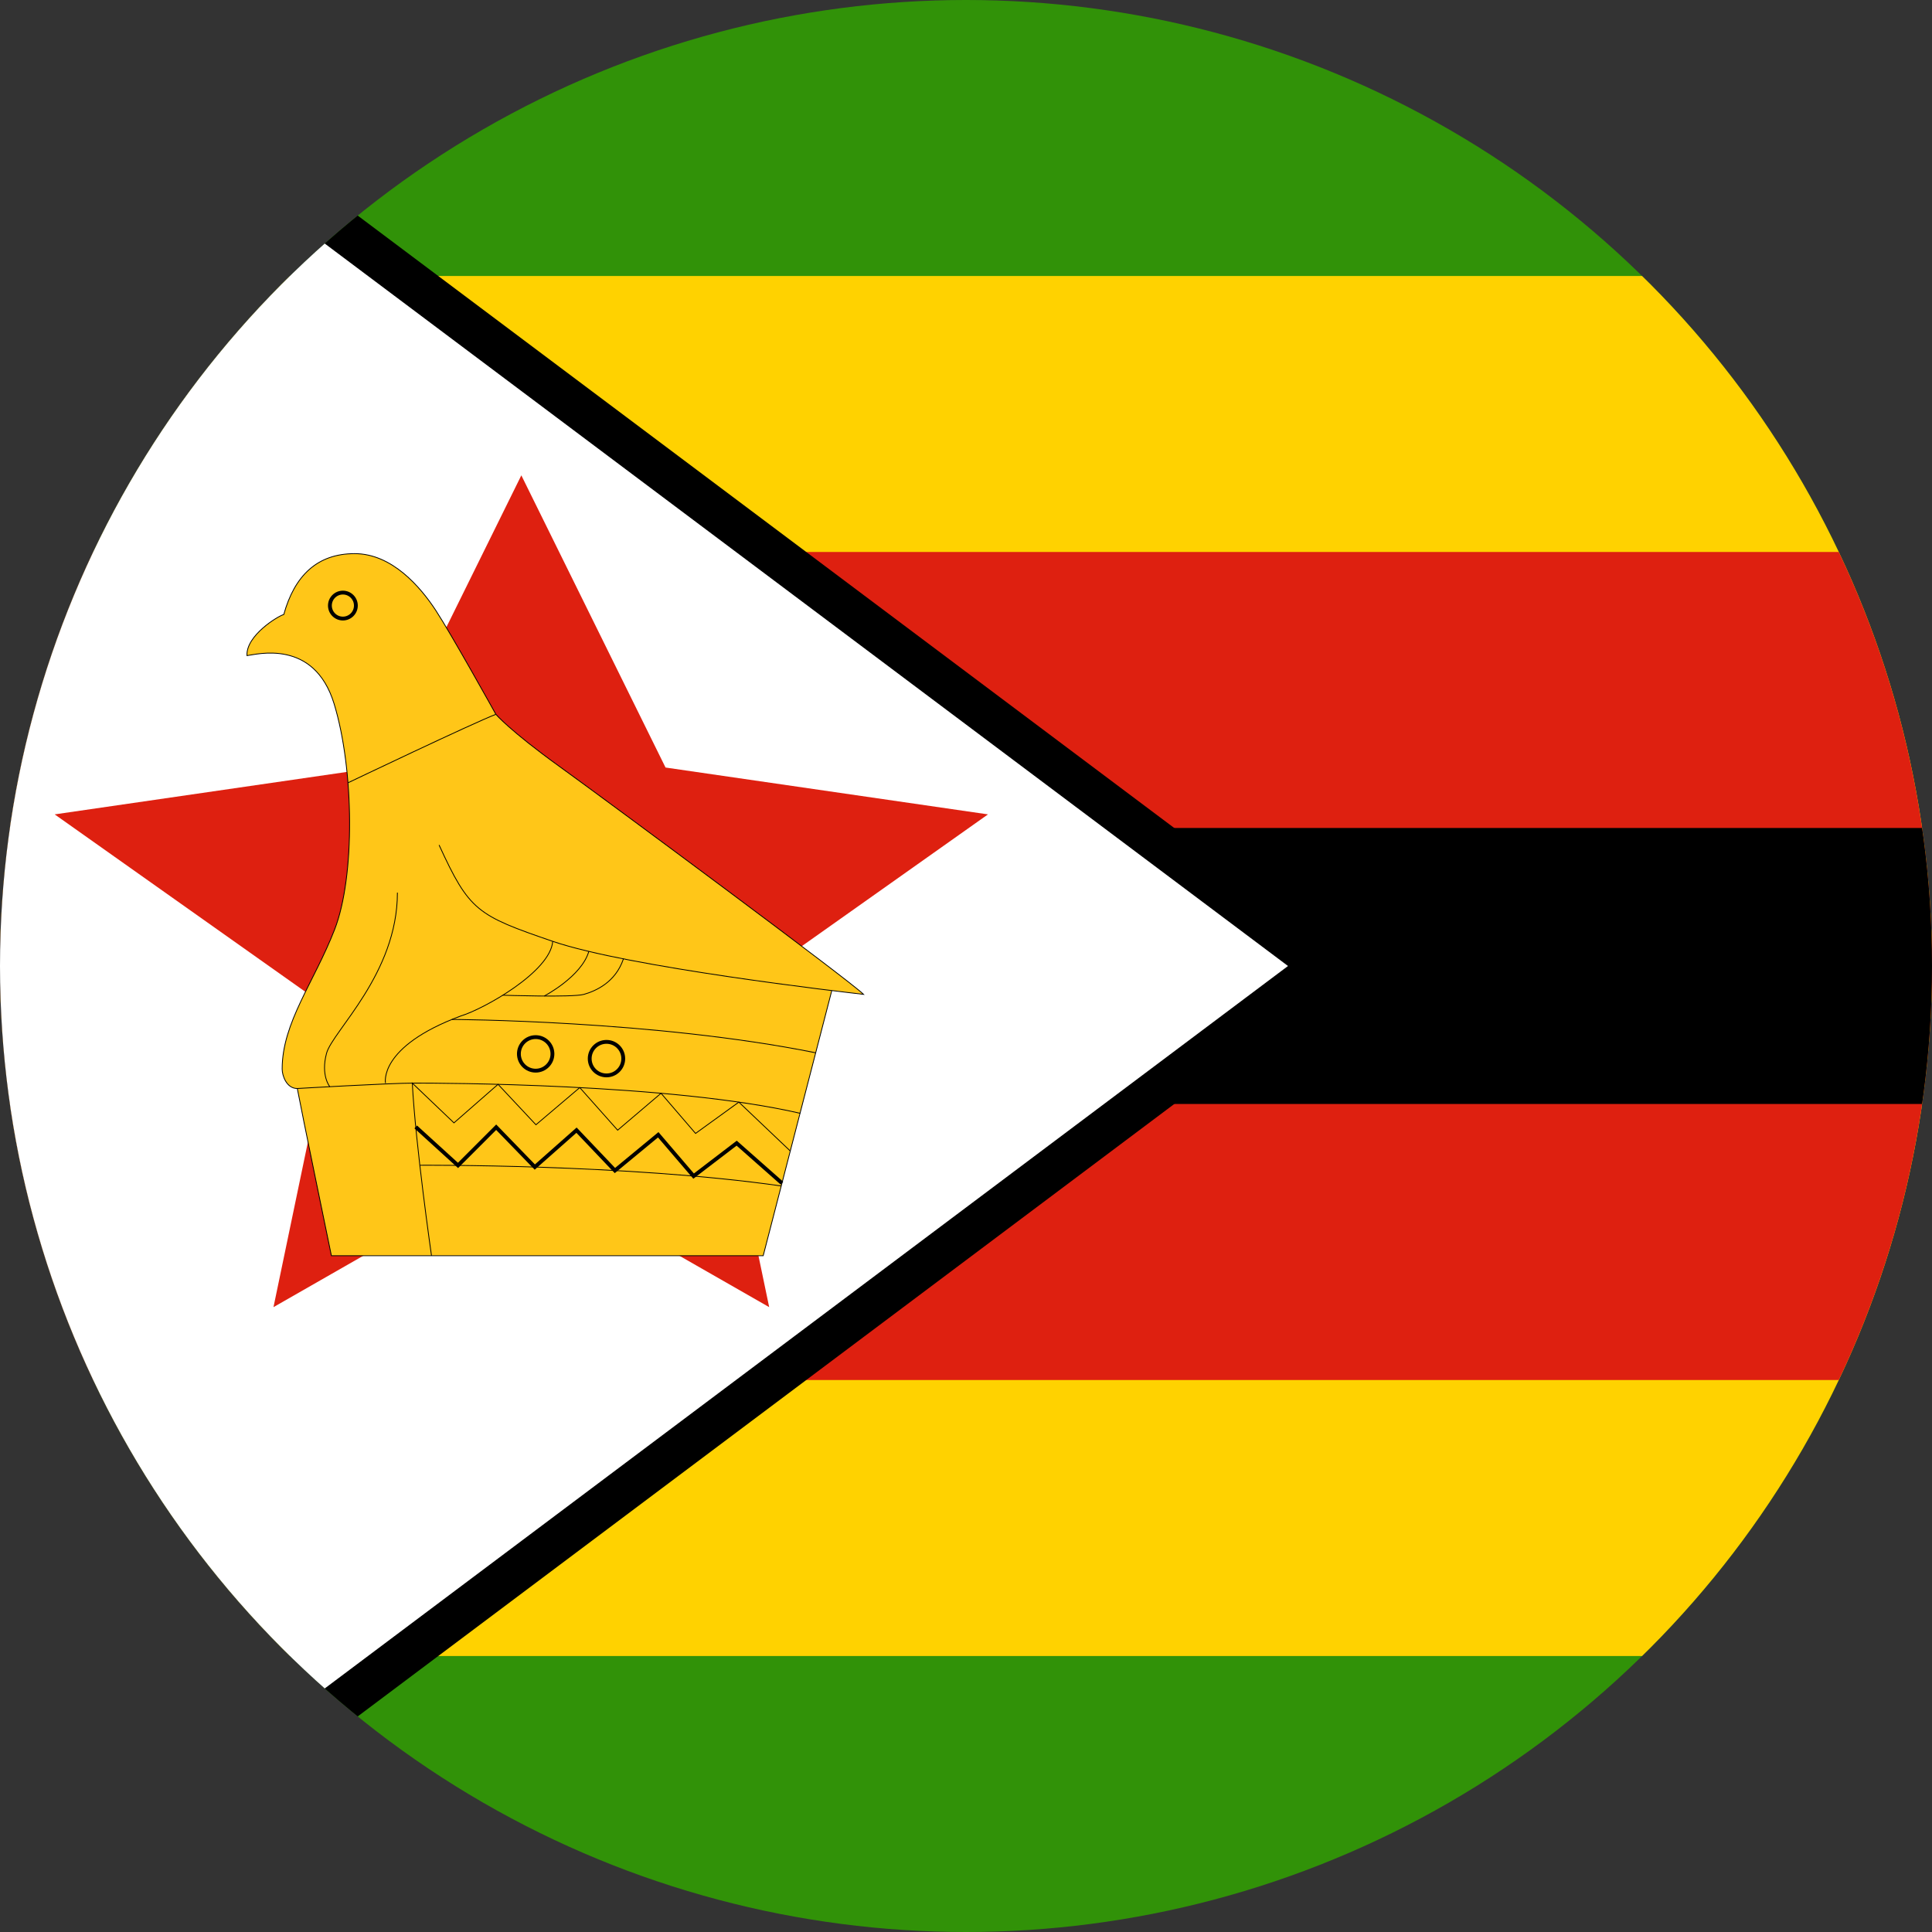 <?xml version="1.0" encoding="utf-8"?>
<!-- Generator: Adobe Illustrator 27.5.0, SVG Export Plug-In . SVG Version: 6.00 Build 0)  -->
<svg version="1.1" id="Countryflags.com" xmlns="http://www.w3.org/2000/svg" xmlns:xlink="http://www.w3.org/1999/xlink" x="0px"
	 y="0px" viewBox="0 0 300 300" style="enable-background:new 0 0 300 300;" xml:space="preserve">
<rect x="0" y="0" width="300" height="300" fill="#333333" stroke="none"/>
<style type="text/css">
	.st0{clip-path:url(#SVGID_00000069374259902922576440000011183206427971808439_);}
	.st1{fill:#319208;}
	.st2{fill:#FFD200;}
	.st3{fill:#DE2010;}
	.st4{fill:#FFFFFF;}
	.st5{fill:#FFC618;}
	.st6{fill:none;stroke:#000000;stroke-width:0.126;}
	.st7{fill:none;stroke:#000000;stroke-width:0.595;}
</style>
<g>
	<defs>
		<circle id="SVGID_1_" cx="150" cy="150" r="150"/>
	</defs>
	<clipPath id="SVGID_00000032613017288847486170000013856215084722203065_">
		<use xlink:href="#SVGID_1_"  style="overflow:visible;"/>
	</clipPath>
	<g style="clip-path:url(#SVGID_00000032613017288847486170000013856215084722203065_);">
		<rect id="_x32_1_1_" class="st1" width="600" height="300"/>
		<rect id="_x32_1" y="42.857" class="st2" width="600" height="214.286"/>
		<rect id="_x32_0" y="85.714" class="st3" width="600" height="128.571"/>
		<rect id="_x31_9_1_" y="128.571" width="600" height="42.857"/>
		<path id="_x31_8_1_" d="M10.911,0l200,150l-200,150H0V0H10.911z"/>
		<path id="_x31_7_1_" class="st4" d="M0,0l200,150L0,300"/>
		<polygon id="_x31_6_1_" class="st3" points="8.491,126.456 51.997,157.249 42.466,202.972 
			80.952,180.952 119.438,202.972 109.907,157.249 153.414,126.456 103.344,119.181 
			80.952,73.81 58.56,119.181 		"/>
		<path id="_x31_5_1_" class="st5" d="M68.179,131.213c4.706,10.25,5.882,10.923,17.645,14.957
			c11.763,4.032,44.995,7.855,48.271,8.234
			c-2.143-2.143-39.575-29.87-47.263-35.416c-7.688-5.545-9.831-8.066-9.831-8.066
			s-6.932-12.477-9.327-16.132c-2.394-3.655-6.806-8.822-12.603-8.822
			s-9.326,3.403-11.007,9.452c-0.924,0.252-5.882,3.278-5.713,6.386
			c1.428-0.168,10.419-2.689,13.528,7.478c3.109,10.167,3.277,26.803,0.084,35.038
			c-3.193,8.235-8.15,14.452-8.15,21.678c0,1.009,0.672,3.025,2.352,3.025
			c0.588,3.193,5.294,25.963,5.294,25.963h67.05l10.65-41.171"/>
		<path id="_x31_4_1_" class="st6" d="M68.179,131.213c4.706,10.25,5.882,10.923,17.645,14.957
			c11.763,4.032,44.995,7.855,48.271,8.234
			c-2.143-2.143-39.575-29.87-47.263-35.416c-7.688-5.545-9.831-8.066-9.831-8.066
			s-6.932-12.477-9.327-16.132c-2.394-3.655-6.806-8.822-12.603-8.822
			s-9.326,3.403-11.007,9.452c-0.924,0.252-5.882,3.278-5.713,6.386
			c1.428-0.168,10.419-2.689,13.528,7.478c3.109,10.167,3.277,26.803,0.084,35.038
			c-3.193,8.235-8.15,14.452-8.15,21.678c0,1.009,0.672,3.025,2.352,3.025
			c0.588,3.193,5.294,25.963,5.294,25.963h67.05l10.65-41.171"/>
		<path id="_x31_3_1_" class="st6" d="M46.165,169.023c0,0,14.284-0.84,18.15-0.84
			c3.864,0,39.843,0.044,59.916,4.685"/>
		<path id="_x31_2_1_" class="st6" d="M51.21,168.74c0,0-1.431-1.733-0.507-5.178
			c0.924-3.445,11.007-12.352,11.007-24.955"/>
		<path id="_x31_1_1_" class="st6" d="M59.861,168.183c0,0-1.176-5.63,11.68-10.419
			c3.613-1.092,13.947-6.89,14.283-11.595"/>
		<path id="_x31_0_1_" class="st6" d="M70.174,158.298c0,0,31.532,0.138,56.486,5.179"/>
		<path id="_x39__1_" class="st6" d="M78.077,154.536c0,0,10.835,0.371,12.599-0.133
			c1.764-0.504,4.887-1.815,6.13-5.508"/>
		<path id="_x38__1_" class="st6" d="M84.501,154.665c0,0,5.795-3.013,6.931-6.931"/>
		<path id="_x37__1_" class="st6" d="M67.003,194.986c0,0-2.479-17.182-2.983-26.803l6.47,6.176
			l6.845-5.986l5.885,6.281l6.804-5.774l5.883,6.614l6.738-5.73l5.361,6.234
			l6.72-4.86l7.989,7.592"/>
		<path id="_x36__1_" class="st6" d="M121.311,184.155c-24.001-3.438-56.12-3.215-56.12-3.215"/>
		<path id="_x35__1_" class="st6" d="M54.033,121.553c0,0,19.524-9.33,22.969-10.632"/>
		<polyline id="_x34__1_" class="st7" points="64.556,174.99 71.119,180.965 77.048,175.035 
			83.046,181.22 89.522,175.494 95.484,181.76 102.209,176.208 107.703,182.624 
			114.392,177.51 121.423,183.72 		"/>
		<path id="_x33_" class="st7" d="M83.178,161.042c1.439,0,2.605,1.166,2.605,2.605
			c0,1.438-1.166,2.605-2.605,2.605c-1.438,0-2.604-1.167-2.604-2.605
			C80.573,162.208,81.739,161.042,83.178,161.042z"/>
		<path id="_x32__1_" class="st7" d="M94.174,161.779c1.439,0,2.605,1.166,2.605,2.604
			c0,1.439-1.166,2.605-2.605,2.605s-2.605-1.166-2.605-2.605
			C91.569,162.945,92.735,161.779,94.174,161.779z"/>
		<circle id="_x31__1_" class="st7" cx="53.244" cy="94.033" r="2.016"/>
	</g>
</g>
</svg>
